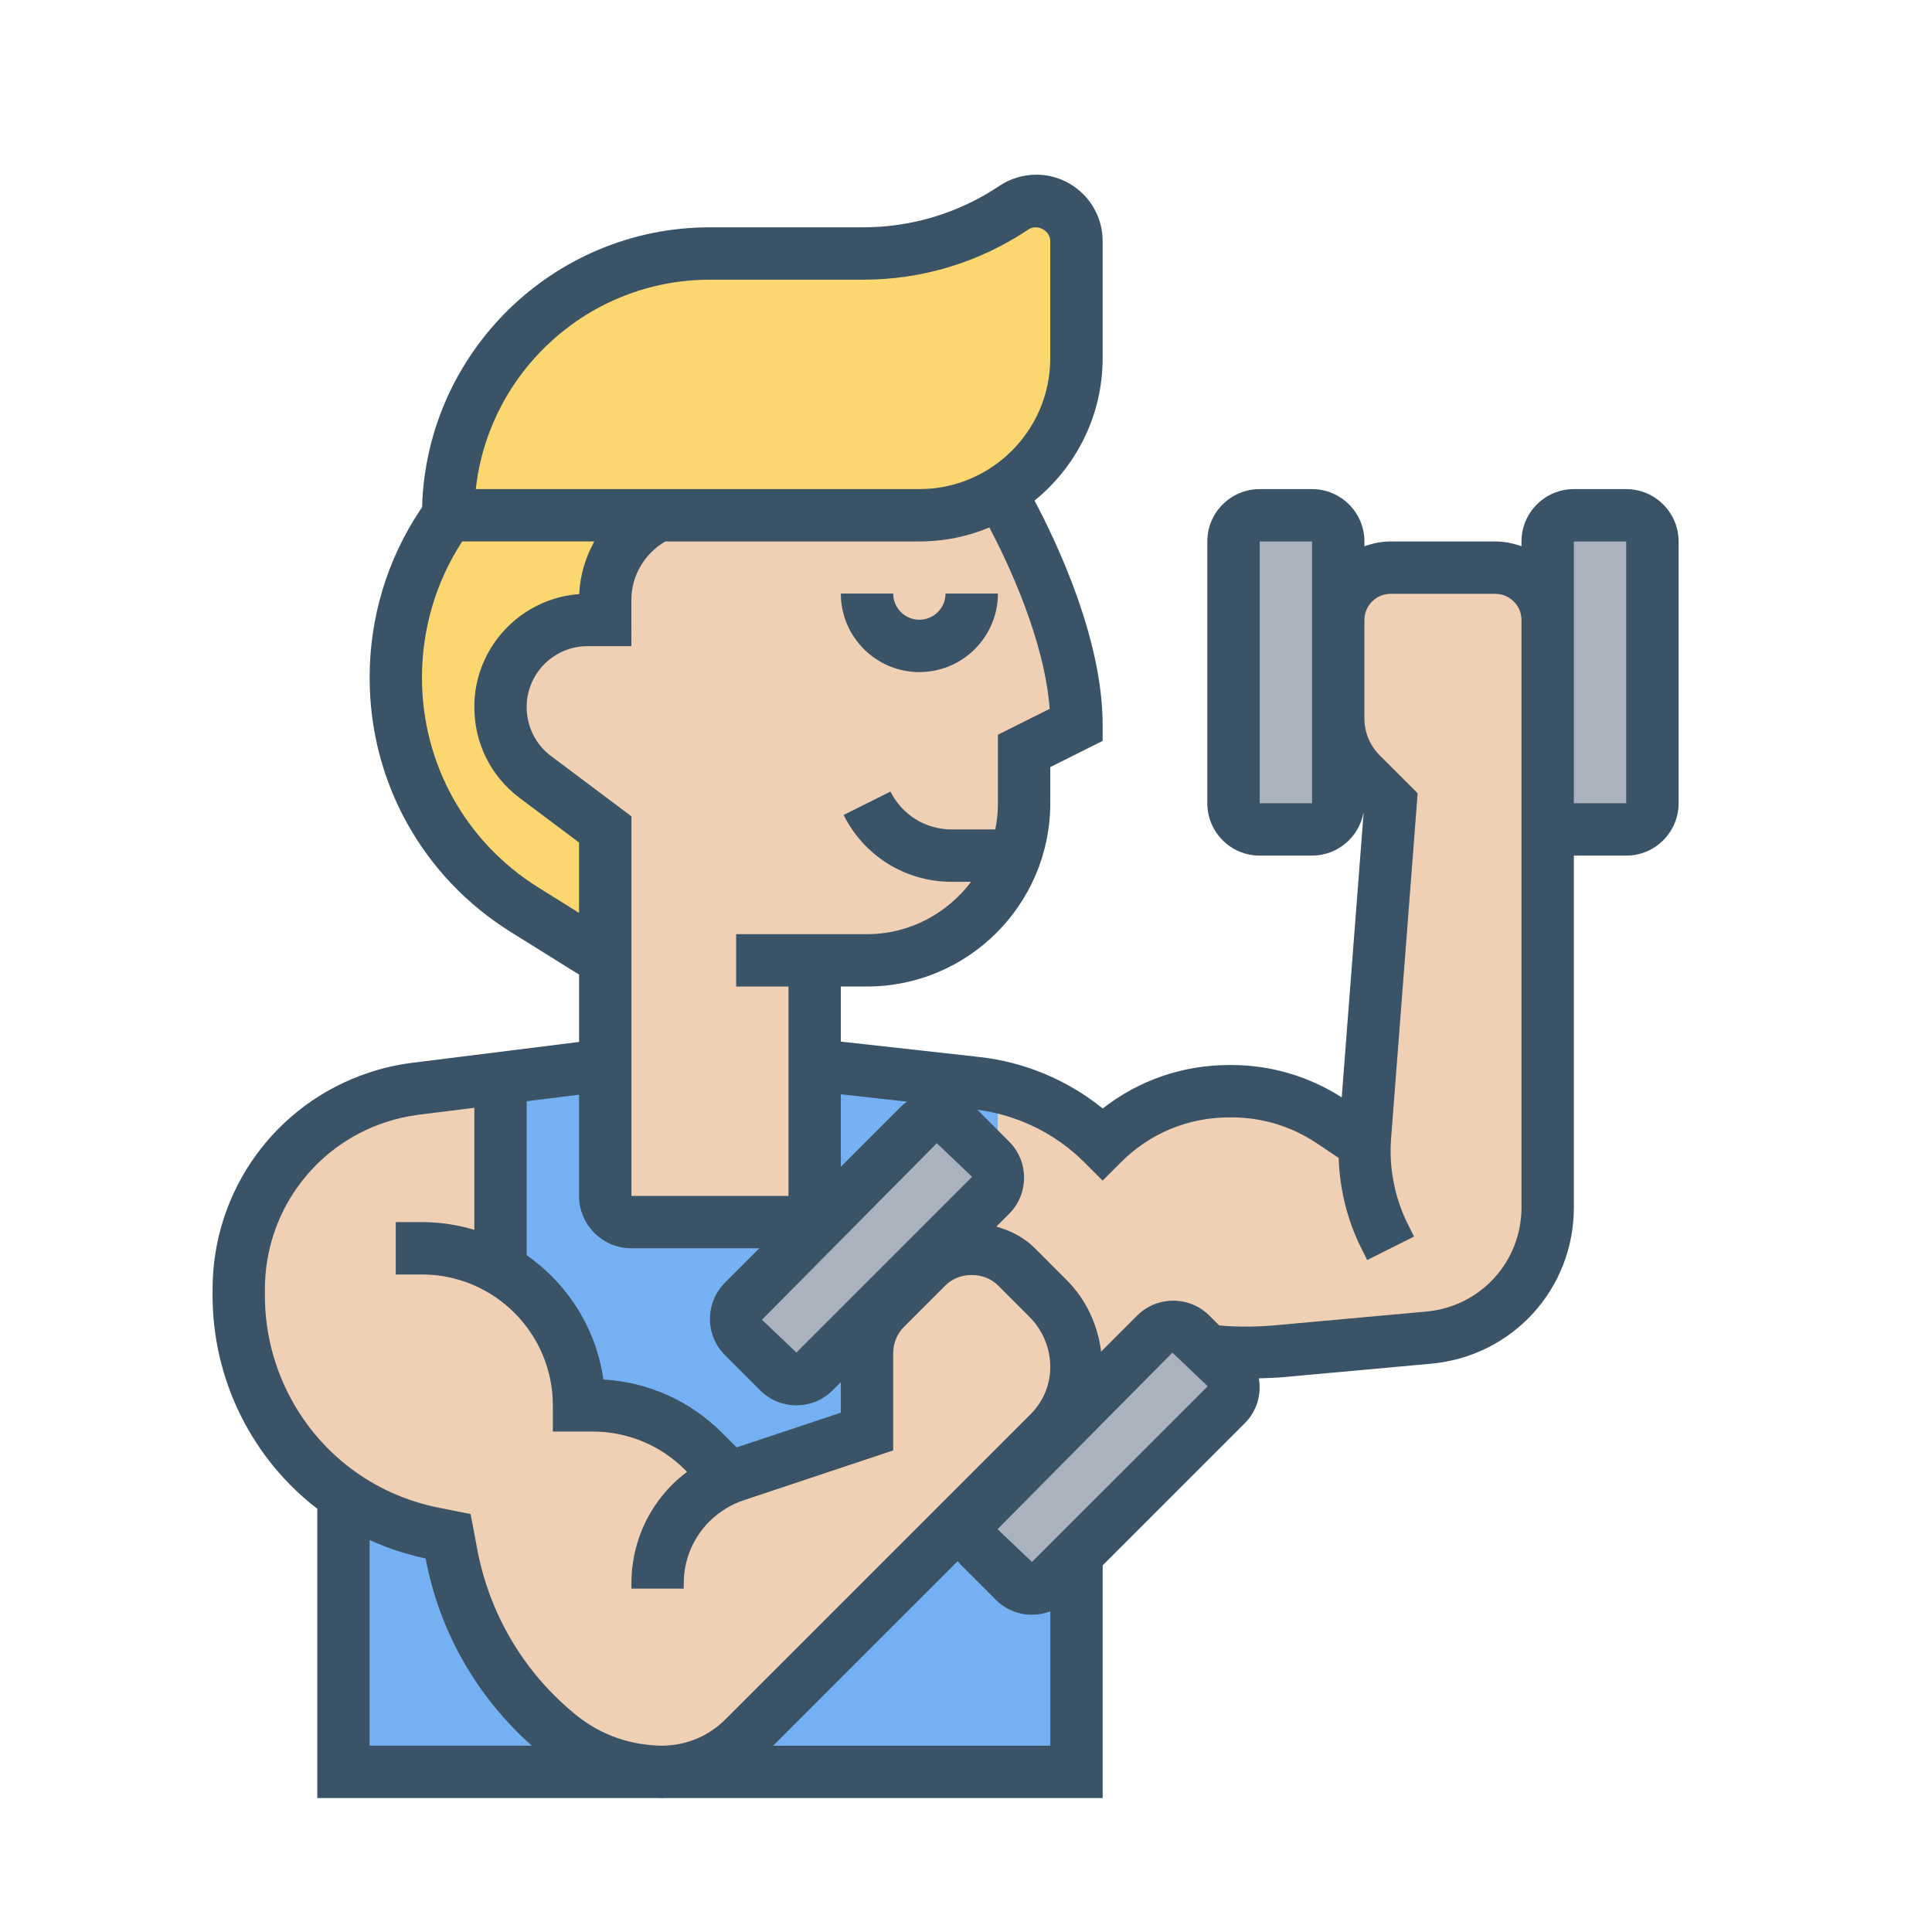 <?xml version="1.0" encoding="utf-8"?>
<!-- Generator: Adobe Illustrator 16.0.0, SVG Export Plug-In . SVG Version: 6.00 Build 0)  -->
<!DOCTYPE svg PUBLIC "-//W3C//DTD SVG 1.1//EN" "http://www.w3.org/Graphics/SVG/1.1/DTD/svg11.dtd">
<svg version="1.1" id="Layer_1" xmlns="http://www.w3.org/2000/svg" xmlns:xlink="http://www.w3.org/1999/xlink" x="0px" y="0px"
	 width="94.506px" height="94.505px" viewBox="0 0 94.506 94.505" enable-background="new 0 0 94.506 94.505" xml:space="preserve">
<path fill="#75B1F2" d="M32.32,86.673H16.8V73.15c1.306,0.896,2.804,1.537,4.405,1.857l0.717,0.141l0.167,0.884
	c0.666,3.521,2.561,6.671,5.353,8.912C28.85,86.071,30.553,86.673,32.32,86.673"/>
<path fill="#75B1F2" d="M52.655,76.428v10.245H32.372c1.511,0,2.958-0.603,4.021-1.665l14.945-14.944l0.191,0.192l-3.637,3.637
	c-0.474,0.486-0.474,1.255,0,1.729l1.729,1.729c0.474,0.474,1.242,0.474,1.729,0l1.114-1.114L52.655,76.428z"/>
<path fill="#AAB2BD" d="M80.828,26.486v12.806c0,0.704-0.576,1.281-1.28,1.281h-2.562c-0.704,0-1.28-0.577-1.28-1.281v-8.964v-3.842
	c0-0.704,0.576-1.28,1.28-1.28h2.562C80.252,25.206,80.828,25.782,80.828,26.486"/>
<path fill="#F0D0B4" d="M66.755,55.939c0-0.115,0.013-0.23,0.013-0.358l1.255-16.289l-1.435-1.435
	c-0.717-0.717-1.127-1.703-1.127-2.715v-4.815c0-1.408,1.153-2.561,2.562-2.561h5.122c1.409,0,2.562,1.153,2.562,2.561v8.964V59.05
	c0,3.317-2.522,6.083-5.827,6.378l-7.299,0.666c-0.641,0.063-1.28,0.09-1.934,0.09c-0.525,0-1.05-0.039-1.575-0.103l-0.819-0.819
	c-0.475-0.475-1.242-0.475-1.729,0l-4.994,4.994l-0.191-0.192c0.845-0.846,1.318-1.998,1.318-3.188c0-1.268-0.499-2.472-1.396-3.368
	l-1.537-1.536c-0.589-0.59-1.37-0.91-2.189-0.91s-1.601,0.32-2.189,0.91l-0.192-0.192l3.304-3.304
	c0.23-0.243,0.359-0.563,0.359-0.871v-4.456c1.933,0.422,3.713,1.383,5.122,2.791c1.639-1.639,3.867-2.561,6.185-2.561h0.128
	c1.729,0,3.419,0.512,4.854,1.473l1.64,1.088H66.755z"/>
<path fill="#AAB2BD" d="M65.461,35.143v4.149c0,0.704-0.576,1.281-1.28,1.281h-2.562c-0.704,0-1.28-0.577-1.28-1.281V26.486
	c0-0.704,0.576-1.28,1.28-1.28h2.562c0.704,0,1.28,0.576,1.28,1.28v3.842V35.143z"/>
<path fill="#AAB2BD" d="M59.98,66.991c0.474,0.474,0.474,1.242,0,1.729l-7.518,7.517L51.35,77.35c-0.486,0.474-1.255,0.474-1.729,0
	l-1.729-1.729c-0.474-0.474-0.474-1.242,0-1.729l3.637-3.637l4.994-4.994c0.487-0.475,1.255-0.475,1.729,0l0.819,0.819L59.98,66.991
	z"/>
<path fill="#FCD770" d="M52.655,11.785v5.737c0,2.792-1.498,5.237-3.726,6.582c-1.153,0.704-2.51,1.101-3.958,1.101H32.167H21.922
	c0-3.534,1.435-6.735,3.752-9.054c2.318-2.318,5.52-3.752,9.054-3.752h7.504c2.625,0,5.186-0.781,7.363-2.241
	c0.333-0.218,0.704-0.333,1.102-0.333C51.772,9.826,52.655,10.709,52.655,11.785"/>
<path fill="#F0D0B4" d="M49.646,41.853c-1.037,2.983-3.893,5.122-7.235,5.122H39.85v5.123V58.5c0,0.704-0.576,1.28-1.281,1.28
	h-7.683c-0.705,0-1.281-0.576-1.281-1.28v-6.402v-5.136v-6.39l-3.419-2.562c-1.075-0.807-1.703-2.074-1.703-3.432
	c0-2.343,1.908-4.251,4.251-4.251h0.871v-0.973c0-1.754,0.986-3.368,2.561-4.149h12.806c1.447,0,2.804-0.397,3.958-1.101
	c0,0,3.726,6.223,3.726,11.346l-2.561,1.281v2.561c0,0.896-0.154,1.754-0.436,2.561H49.646z"/>
<path fill="#F0D0B4" d="M16.8,73.15l-0.461-0.346c-1.421-1.089-2.586-2.484-3.406-4.123c-0.833-1.64-1.255-3.458-1.255-5.289v-0.333
	c0-2.126,0.679-4.136,1.87-5.775c1.178-1.651,2.869-2.933,4.892-3.599c0.614-0.204,1.242-0.346,1.895-0.423l4.149-0.524v9.349
	c2.292,1.331,3.842,3.815,3.842,6.658h0.653c2.049,0,3.995,0.807,5.442,2.254l1.268,1.268l0.013,0.026
	c0.09-0.052,0.179-0.09,0.27-0.115l6.441-2.152v-3.842c0-0.819,0.32-1.601,0.909-2.189l2.023-2.022c0.589-0.59,1.37-0.91,2.189-0.91
	s1.601,0.32,2.189,0.91l1.537,1.536c0.896,0.896,1.396,2.101,1.396,3.368c0,1.19-0.474,2.343-1.318,3.188L36.392,85.008
	c-1.063,1.063-2.51,1.664-4.021,1.664H32.32c-1.768,0-3.47-0.602-4.879-1.729c-2.792-2.241-4.687-5.391-5.353-8.913l-0.167-0.883
	l-0.717-0.141C19.604,74.687,18.106,74.046,16.8,73.15"/>
<path fill="#75B1F2" d="M48.814,53.148v4.456c0-0.308-0.129-0.614-0.359-0.858l-1.729-1.729c-0.474-0.474-1.242-0.474-1.729,0
	l-8.631,8.631c-0.474,0.487-0.474,1.255,0,1.729l1.729,1.729c0.474,0.474,1.242,0.474,1.729,0l5.327-5.327l0.192,0.192l-2.023,2.022
	c-0.589,0.589-0.909,1.37-0.909,2.189v3.842l-6.441,2.152c-0.09,0.025-0.18,0.063-0.27,0.115l-0.013-0.026l-1.268-1.268
	c-1.447-1.447-3.394-2.254-5.442-2.254h-0.653c0-2.843-1.549-5.327-3.842-6.658v-9.349l5.123-0.641V58.5
	c0,0.704,0.576,1.28,1.281,1.28h7.683c0.705,0,1.281-0.576,1.281-1.28v-6.403l7.926,0.884
	C48.122,53.019,48.468,53.071,48.814,53.148"/>
<path fill="#AAB2BD" d="M48.455,56.746c0.23,0.244,0.359,0.551,0.359,0.858s-0.129,0.628-0.359,0.871l-3.304,3.304l-5.327,5.327
	c-0.487,0.474-1.255,0.474-1.729,0l-1.729-1.729c-0.474-0.475-0.474-1.242,0-1.729l8.631-8.631c0.487-0.474,1.255-0.474,1.729,0
	L48.455,56.746z"/>
<path fill="#FCD770" d="M21.922,25.206h10.245c-1.575,0.781-2.561,2.395-2.561,4.149v0.973h-0.871c-2.343,0-4.251,1.908-4.251,4.251
	c0,1.358,0.628,2.625,1.703,3.432l3.419,2.562v6.39l-3.944-2.458c-3.918-2.446-6.3-6.736-6.3-11.359
	c0-2.676,0.781-5.276,2.254-7.491L21.922,25.206z"/>
<path fill="#3A5366" d="M43.691,29.034H41.13c0,2.118,1.724,3.842,3.842,3.842c2.118,0,3.842-1.724,3.842-3.842h-2.562
	c0,0.706-0.575,1.281-1.28,1.281S43.691,29.74,43.691,29.034"/>
<path fill="#3A5366" d="M79.548,23.925h-2.562c-1.412,0-2.561,1.149-2.561,2.561v0.236c-0.402-0.143-0.83-0.236-1.281-0.236h-5.122
	c-0.451,0-0.879,0.093-1.28,0.236v-0.236c0-1.412-1.149-2.561-2.562-2.561h-2.562c-1.412,0-2.561,1.149-2.561,2.561v12.806
	c0,1.413,1.148,2.561,2.561,2.561h2.562c1.247,0,2.286-0.898,2.513-2.08l0.008,0.008l-1.069,13.898
	c-1.611-1.028-3.463-1.581-5.379-1.581H60.12c-2.268,0-4.421,0.747-6.178,2.126c-1.719-1.391-3.818-2.273-6.026-2.519l-6.786-0.754
	v-2.695h1.281c4.943,0,8.964-4.021,8.964-8.964v-1.77l2.562-1.28V35.45c0-4.188-2.241-8.91-3.332-10.963
	c2.029-1.646,3.332-4.154,3.332-6.965v-5.733c0-1.789-1.456-3.244-3.245-3.244c-0.645,0-1.27,0.189-1.806,0.549
	c-1.978,1.324-4.281,2.025-6.66,2.025h-7.498c-7.635,0-13.87,6.105-14.081,13.689l-0.093,0.14c-1.618,2.429-2.473,5.264-2.473,8.2
	c0,5.095,2.582,9.746,6.905,12.443l3.34,2.083v3.294l-8.152,1.019c-0.727,0.091-1.449,0.255-2.144,0.487
	c-4.565,1.521-7.632,5.774-7.632,10.587v0.328c0,2.027,0.479,4.057,1.386,5.87c0.906,1.813,2.187,3.353,3.736,4.544v14.151h16.755
	c0.026,0,0.049,0.006,0.075,0.006h0.032c0.022,0,0.041-0.006,0.063-0.006h21.494V76.572l6.95-6.951
	c0.597-0.597,0.825-1.424,0.69-2.198c0.375-0.016,0.75-0.018,1.123-0.052l7.298-0.663c3.984-0.362,6.988-3.65,6.988-7.651V41.853
	h2.562c1.412,0,2.561-1.148,2.561-2.561V26.486C82.108,25.074,80.96,23.925,79.548,23.925 M61.619,39.292V26.486h2.562v3.837v0.005
	l0.001,4.812h-0.001c0,0.003,0.001,0.009,0.001,0.013v4.14H61.619z M36.034,70.801l-0.712-0.712
	c-1.567-1.567-3.611-2.481-5.806-2.609c-0.356-2.513-1.762-4.688-3.753-6.08v-7.532l2.562-0.32V58.5
	c0,1.412,1.148,2.561,2.561,2.561h6.259l-1.685,1.686c-0.976,0.976-0.976,2.563,0,3.538l1.728,1.728
	c0.488,0.488,1.128,0.731,1.768,0.731c0.641,0,1.282-0.243,1.77-0.731l0.406-0.404v1.494L36.034,70.801z M47.551,57.565
	l-8.595,8.596l-1.684-1.604l8.553-8.636L47.551,57.565z M44.369,53.888c-0.094,0.07-0.188,0.138-0.273,0.223l-2.966,2.966v-3.549
	L44.369,53.888z M51.346,34.674l-2.531,1.265v3.353c0,0.438-0.045,0.867-0.13,1.281h-2.129c-1.278,0-2.427-0.711-2.998-1.853
	l-2.291,1.146c1.009,2.017,3.035,3.269,5.289,3.269h0.946c-1.17,1.546-3.006,2.561-5.089,2.561H36.01v2.562h2.561v3.842v1.146V58.5
	h-7.684v-5.272v-1.13V39.932l-3.929-2.947c-0.76-0.568-1.195-1.446-1.195-2.405c0-1.638,1.334-2.972,2.972-2.972h2.15V29.35
	c0-1.196,0.639-2.261,1.657-2.864h12.429c1.214,0,2.371-0.244,3.427-0.684C49.331,27.576,51.095,31.32,51.346,34.674z
	 M34.728,13.681h7.498c2.889,0,5.686-0.851,8.085-2.459c0.428-0.283,1.064,0.055,1.064,0.567v5.733c0,3.53-2.872,6.402-6.403,6.402
	H23.273C23.912,18.17,28.805,13.681,34.728,13.681z M26.341,43.417c-3.569-2.225-5.7-6.064-5.7-10.27
	c0-2.382,0.68-4.682,1.967-6.662h6.464c-0.432,0.779-0.697,1.652-0.74,2.576c-2.863,0.209-5.13,2.604-5.13,5.519
	c0,1.774,0.808,3.396,2.218,4.454l2.904,2.178v3.442L26.341,43.417z M14.073,68.112c-0.73-1.459-1.115-3.093-1.115-4.725v-0.328
	c0-3.707,2.363-6.985,5.88-8.157c0.537-0.179,1.092-0.305,1.652-0.375l2.712-0.338v5.97c-0.812-0.243-1.671-0.378-2.562-0.378h-1.28
	v2.562h1.28c3.531,0,6.403,2.872,6.403,6.402v1.28h1.94c1.709,0,3.318,0.666,4.528,1.875l0.098,0.098
	c-0.251,0.189-0.493,0.391-0.716,0.613c-1.294,1.293-2.007,3.015-2.007,4.845v0.253h2.561v-0.253c0-1.146,0.447-2.224,1.256-3.034
	c0.468-0.469,1.048-0.827,1.677-1.035l7.311-2.438v-4.765c0-0.477,0.193-0.944,0.53-1.281l2.031-2.03
	c0.674-0.674,1.888-0.674,2.562,0l1.541,1.541c0.657,0.657,1.02,1.532,1.02,2.462c0,0.852-0.346,1.684-0.946,2.285L35.484,84.105
	c-0.815,0.816-1.896,1.268-3.047,1.287h-0.131c-1.452-0.034-2.885-0.507-4.066-1.452c-2.551-2.04-4.289-4.933-4.892-8.143
	l-0.327-1.735l-1.57-0.313C18.231,73.104,15.542,71.049,14.073,68.112z M18.08,75.333c0.869,0.394,1.786,0.699,2.743,0.9
	l0.006,0.037c0.666,3.538,2.502,6.741,5.184,9.121H18.08V75.333z M37.819,85.392l9.031-9.03c0.046,0.055,0.084,0.115,0.137,0.168
	l1.728,1.728c0.488,0.487,1.128,0.73,1.769,0.73c0.304,0,0.605-0.059,0.894-0.169v6.573H37.819z M50.481,76.405l-1.685-1.603
	l8.554-8.637l1.728,1.645L50.481,76.405z M74.426,59.056c0,2.666-2.003,4.859-4.659,5.101L62.47,64.82
	c-0.931,0.085-1.881,0.102-2.83,0.016l-0.48-0.48c-0.976-0.976-2.563-0.975-3.538,0l-1.759,1.76
	c-0.167-1.322-0.736-2.554-1.696-3.512l-1.541-1.542c-0.529-0.528-1.188-0.869-1.89-1.06l0.625-0.625
	c0.977-0.976,0.977-2.563,0-3.538l-1.553-1.554c1.967,0.259,3.817,1.155,5.222,2.56l0.907,0.906l0.905-0.906
	c1.41-1.409,3.283-2.186,5.278-2.186h0.133c1.479,0,2.91,0.433,4.141,1.254l1.088,0.726c0.05,1.525,0.418,3.042,1.101,4.407
	l0.296,0.59l2.289-1.147l-0.294-0.59c-0.558-1.112-0.851-2.356-0.851-3.601c0-0.206,0.008-0.412,0.024-0.616l1.299-16.878
	l-1.853-1.852c-0.485-0.484-0.751-1.127-0.751-1.812v-4.812c0-0.706,0.575-1.28,1.28-1.28h5.122c0.706,0,1.281,0.575,1.281,1.28
	V59.056z M79.548,39.292l-2.562,0.001v-0.001V26.486h2.562V39.292z"/>
</svg>
